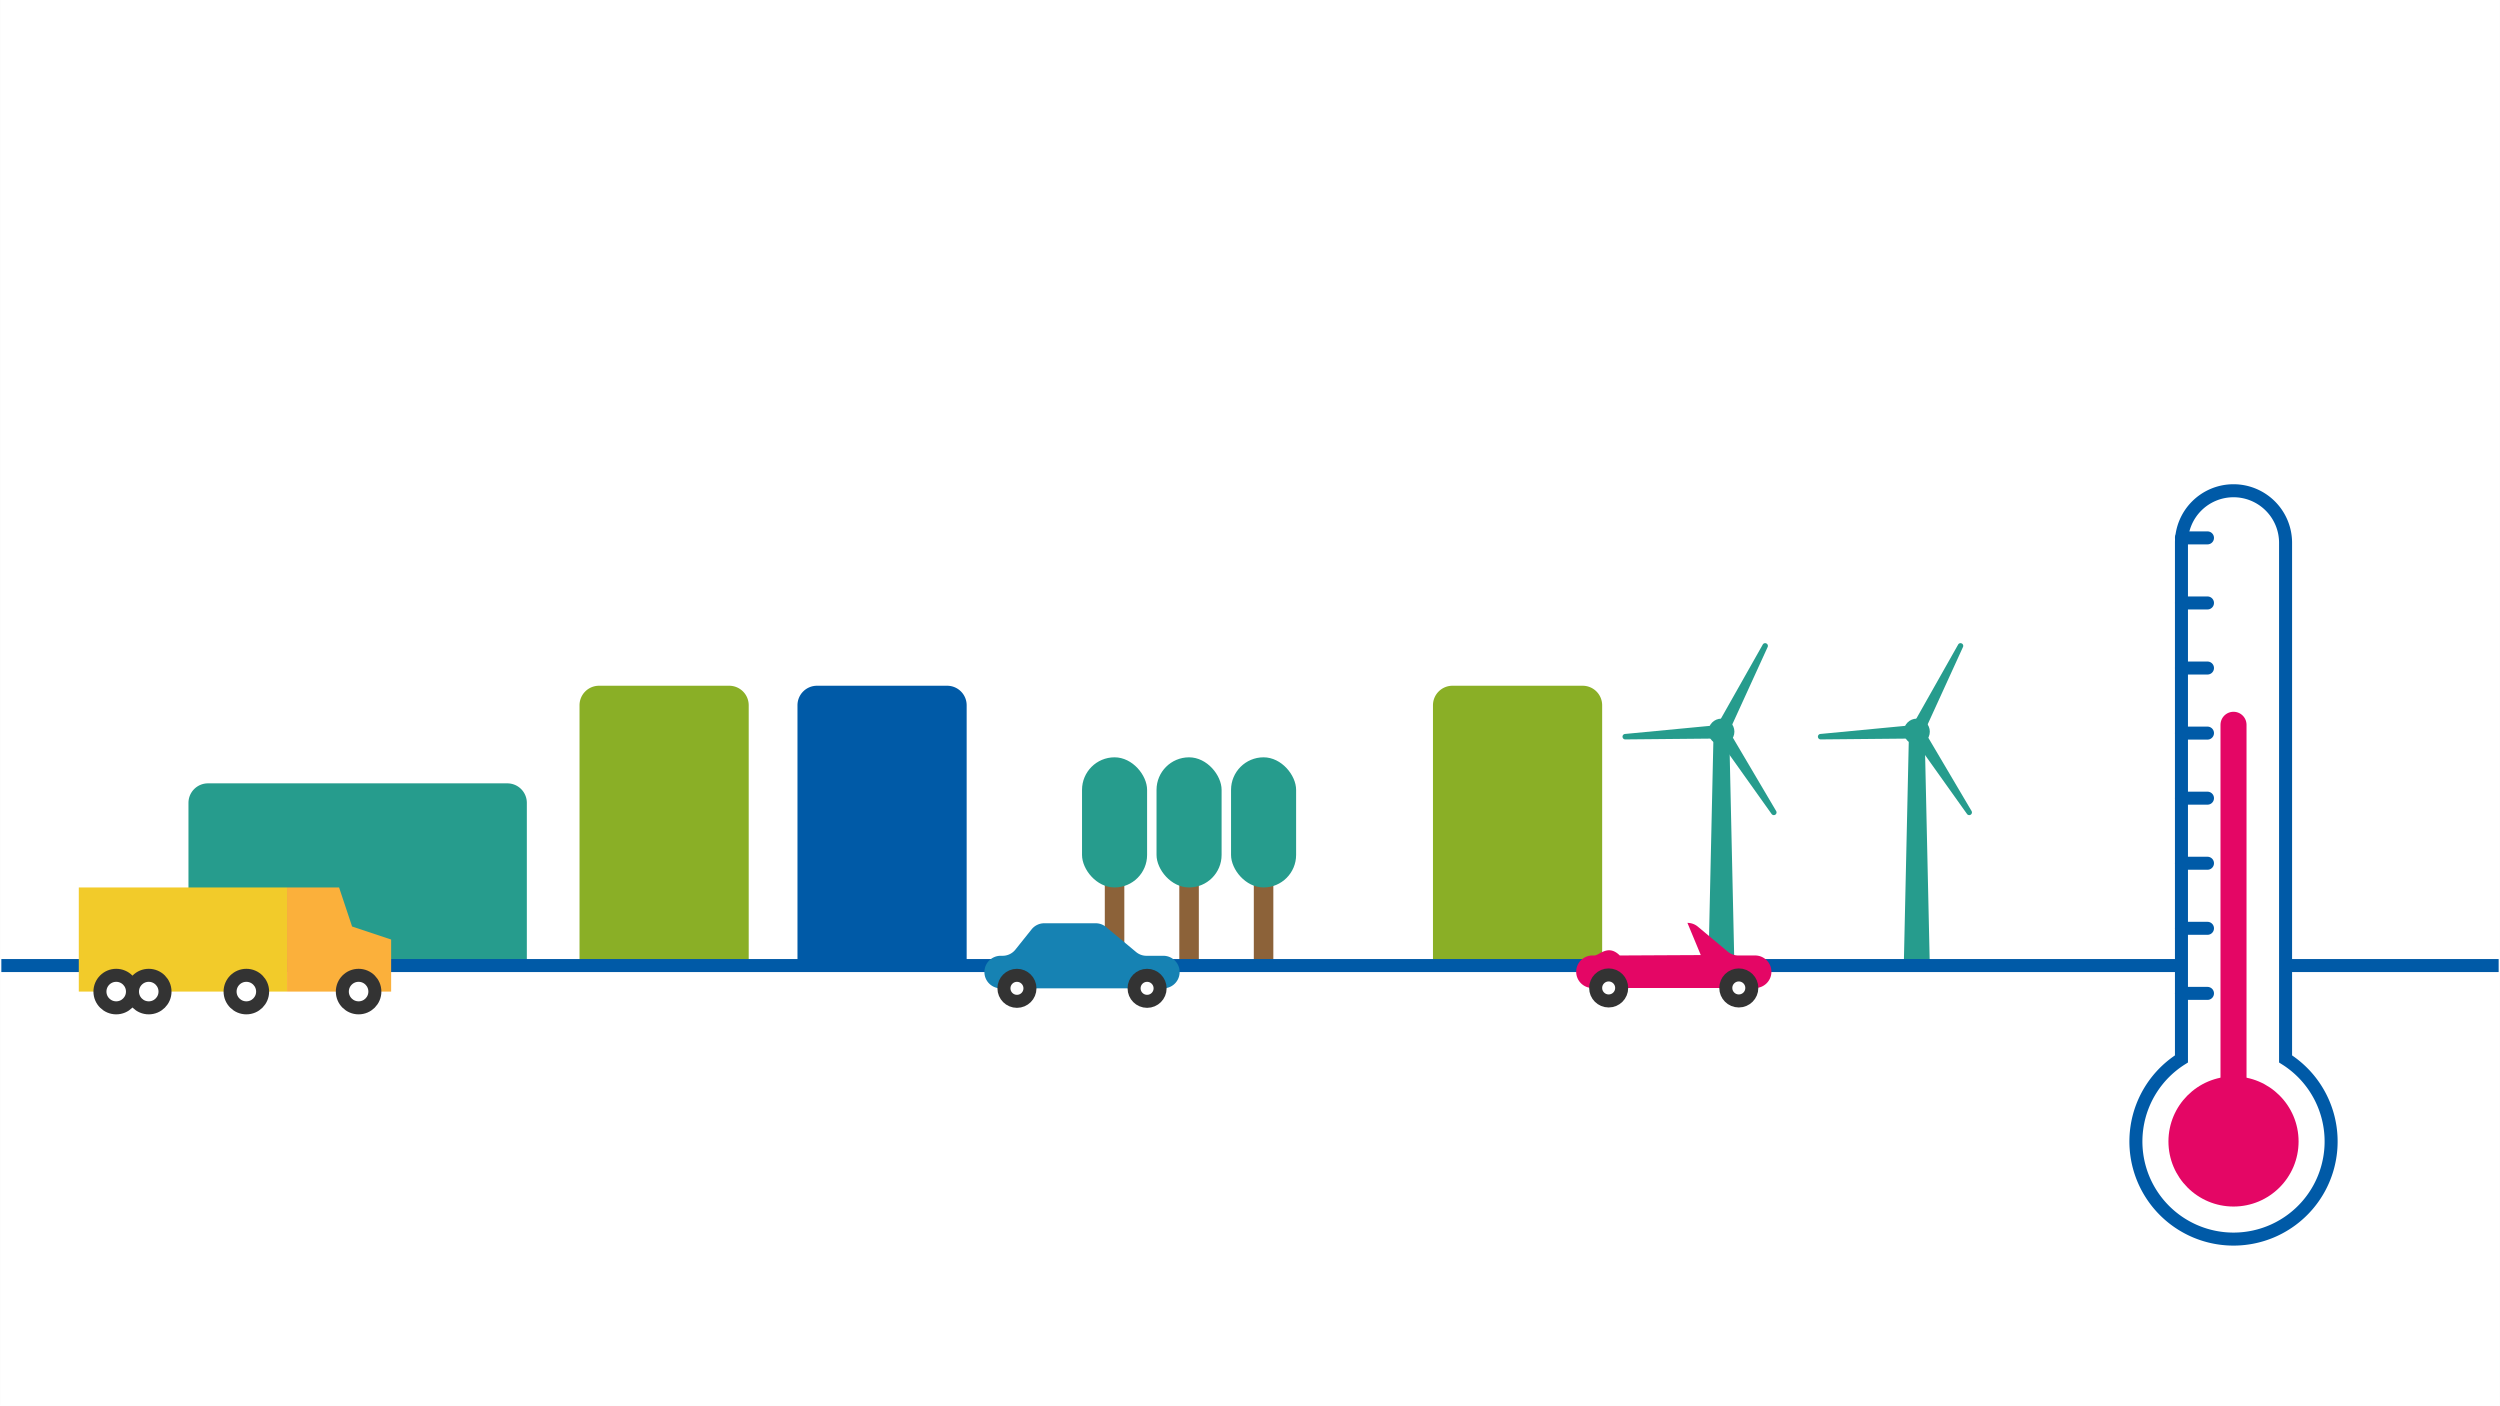 <?xml version="1.0" encoding="UTF-8"?>
<svg width="900px" height="506px" xmlns="http://www.w3.org/2000/svg" viewBox="0 0 1920 1080">
  <defs>
    <style>.cls-1{fill:#fcfcfc;}.cls-13,.cls-15,.cls-2,.cls-9{fill:#fff;}.cls-3{fill:#269c8d;}.cls-4{fill:#005aa7;}.cls-5{fill:#8aaf26;}.cls-6{fill:#8c6239;}.cls-14,.cls-7{fill:none;}.cls-13,.cls-15,.cls-7{stroke:#005aa7;}.cls-13,.cls-15,.cls-7,.cls-9{stroke-miterlimit:10;stroke-width:10px;}.cls-8{fill:#1682b3;}.cls-9{stroke:#333;}.cls-10{fill:#e40665;}.cls-11{fill:#f2cb2a;}.cls-12{fill:#fbb03b;}.cls-14{stroke:#e40665;stroke-linejoin:round;stroke-width:20px;}.cls-14,.cls-15{stroke-linecap:round;}</style>
  </defs>
  <title>Fieldlab_SVG</title>
  <g id="Layer_9" data-name="Layer 9">
    <rect class="cls-1" x="-7829.94" y="-5402.21" width="12960" height="13218"></rect>
    <rect class="cls-2" width="1920" height="1080"></rect>
  </g>
  <g id="Laag_6" data-name="Laag 6">
    <path class="cls-3" d="M159.34,601.91h230a15,15,0,0,1,15,15v125a0,0,0,0,1,0,0h-260a0,0,0,0,1,0,0v-125A15,15,0,0,1,159.34,601.91Z"></path>
    <path class="cls-4" d="M627.29,526.91h100a15,15,0,0,1,15,15v200a0,0,0,0,1,0,0h-130a0,0,0,0,1,0,0v-200A15,15,0,0,1,627.29,526.91Z"></path>
    <path class="cls-5" d="M459.82,526.91h100a15,15,0,0,1,15,15v200a0,0,0,0,1,0,0h-130a0,0,0,0,1,0,0v-200A15,15,0,0,1,459.82,526.91Z"></path>
    <path class="cls-5" d="M1115.59,526.91h100a15,15,0,0,1,15,15v200a0,0,0,0,1,0,0h-130a0,0,0,0,1,0,0v-200A15,15,0,0,1,1115.59,526.91Z"></path>
    <polygon class="cls-3" points="1328.2 562.19 1316.2 562.19 1312.2 742.19 1332.2 742.19 1328.2 562.19"></polygon>
    <path class="cls-3" d="M1316,559.69l.3,5.64a2.1,2.1,0,0,1-2.07,2.2l-65.88.62a2.09,2.09,0,0,1-2.11-2h0a2.1,2.1,0,0,1,1.89-2.19l65.59-6.26A2.08,2.08,0,0,1,1316,559.69Z"></path>
    <path class="cls-3" d="M1323.14,568.82l4.73-3.07a2.09,2.09,0,0,1,2.94.69l33.48,56.74a2.08,2.08,0,0,1-.66,2.81h0a2.09,2.09,0,0,1-2.84-.54l-38.21-53.67A2.08,2.08,0,0,1,1323.14,568.82Z"></path>
    <path class="cls-3" d="M1327.47,558.07l-5-2.56a2.09,2.09,0,0,1-.87-2.89l32.4-57.37a2.08,2.08,0,0,1,2.76-.83h0a2.08,2.08,0,0,1,1,2.72l-27.38,59.93A2.07,2.07,0,0,1,1327.47,558.07Z"></path>
    <circle class="cls-3" cx="1322.2" cy="562.19" r="10"></circle>
    <polygon class="cls-3" points="1478.35 562.19 1466.35 562.19 1462.35 742.19 1482.35 742.19 1478.35 562.19"></polygon>
    <path class="cls-3" d="M1466.14,559.69l.29,5.64a2.08,2.08,0,0,1-2.06,2.2l-65.88.62a2.09,2.09,0,0,1-2.11-2h0a2.08,2.08,0,0,1,1.89-2.19l65.58-6.26A2.08,2.08,0,0,1,1466.14,559.69Z"></path>
    <path class="cls-3" d="M1473.28,568.82l4.74-3.07a2.07,2.07,0,0,1,2.93.69l33.49,56.74a2.1,2.1,0,0,1-.66,2.81h0a2.09,2.09,0,0,1-2.84-.54l-38.22-53.67A2.09,2.09,0,0,1,1473.28,568.82Z"></path>
    <path class="cls-3" d="M1477.61,558.07l-5-2.56a2.09,2.09,0,0,1-.87-2.89l32.39-57.37a2.09,2.09,0,0,1,2.77-.83h0a2.07,2.07,0,0,1,.95,2.72l-27.37,59.93A2.08,2.08,0,0,1,1477.61,558.07Z"></path>
    <circle class="cls-3" cx="1472.35" cy="562.19" r="10"></circle>
    <rect class="cls-6" x="848.43" y="674.12" width="15" height="65"></rect>
    <rect class="cls-3" x="830.93" y="581.91" width="50" height="100" rx="25"></rect>
    <rect class="cls-6" x="905.68" y="674.12" width="15" height="65"></rect>
    <rect class="cls-3" x="888.18" y="581.91" width="50" height="100" rx="25"></rect>
    <rect class="cls-6" x="962.93" y="674.12" width="15" height="65"></rect>
    <rect class="cls-3" x="945.43" y="581.91" width="50" height="100" rx="25"></rect>
    <line class="cls-7" x1="1919.44" y1="741.91" x2="0.56" y2="741.91"></line>
    <path class="cls-8" d="M872.46,731.51l-23.05-19.2a12.47,12.47,0,0,0-8-2.9H801.94a12.51,12.51,0,0,0-9.76,4.69l-12.49,15.62a12.54,12.54,0,0,1-9.76,4.69h-1.5a12.5,12.5,0,0,0-12.5,12.5h0a12.5,12.5,0,0,0,12.5,12.5h125a12.5,12.5,0,0,0,12.5-12.5h0a12.5,12.5,0,0,0-12.5-12.5h-13A12.48,12.48,0,0,1,872.46,731.51Z"></path>
    <circle class="cls-9" cx="780.93" cy="759.41" r="10"></circle>
    <circle class="cls-9" cx="880.93" cy="759.41" r="10"></circle>
    <path class="cls-10" d="M1327.11,731.23l-23-19.21a12.48,12.48,0,0,0-8-2.9l10.27,24.74c-3.8,0-62.25.31-62.25.31-9-9-15.7,0-19.5,0h-1.49a12.5,12.5,0,0,0-12.5,12.5h0a12.49,12.49,0,0,0,12.5,12.5h125a12.5,12.5,0,0,0,12.5-12.5h0a12.5,12.5,0,0,0-12.5-12.5h-13A12.51,12.51,0,0,1,1327.11,731.23Z"></path>
    <circle class="cls-9" cx="1235.59" cy="759.12" r="10"></circle>
    <circle class="cls-9" cx="1335.59" cy="759.12" r="10"></circle>
    <rect class="cls-11" x="60.07" y="681.91" width="160" height="80"></rect>
    <polygon class="cls-12" points="300.07 761.91 220.07 761.91 220.07 681.91 260.07 681.91 270.07 711.91 300.07 721.91 300.07 761.91"></polygon>
    <circle class="cls-9" cx="275.07" cy="761.91" r="12.5"></circle>
    <circle class="cls-9" cx="188.82" cy="761.91" r="12.5"></circle>
    <circle class="cls-9" cx="113.82" cy="761.91" r="12.5"></circle>
    <circle class="cls-9" cx="88.82" cy="761.91" r="12.5"></circle>
    <path class="cls-13" d="M1755.71,813.65V417.08a40,40,0,0,0-40-40h0a40,40,0,0,0-40,40V813.65a75,75,0,1,0,80,0Z"></path>
    <circle class="cls-10" cx="1715.71" cy="877.08" r="50"></circle>
    <line class="cls-14" x1="1715.71" y1="877.08" x2="1715.71" y2="556.91"></line>
    <line class="cls-15" x1="1675.71" y1="763.3" x2="1695.71" y2="763.3"></line>
    <line class="cls-15" x1="1675.71" y1="713.3" x2="1695.71" y2="713.3"></line>
    <line class="cls-15" x1="1675.71" y1="663.3" x2="1695.71" y2="663.3"></line>
    <line class="cls-15" x1="1675.71" y1="613.3" x2="1695.71" y2="613.3"></line>
    <line class="cls-15" x1="1675.71" y1="563.3" x2="1695.71" y2="563.3"></line>
    <line class="cls-15" x1="1675.71" y1="513.3" x2="1695.71" y2="513.3"></line>
    <line class="cls-15" x1="1675.71" y1="463.3" x2="1695.71" y2="463.3"></line>
    <line class="cls-15" x1="1675.71" y1="413.3" x2="1695.71" y2="413.3"></line>
  </g>
</svg>
